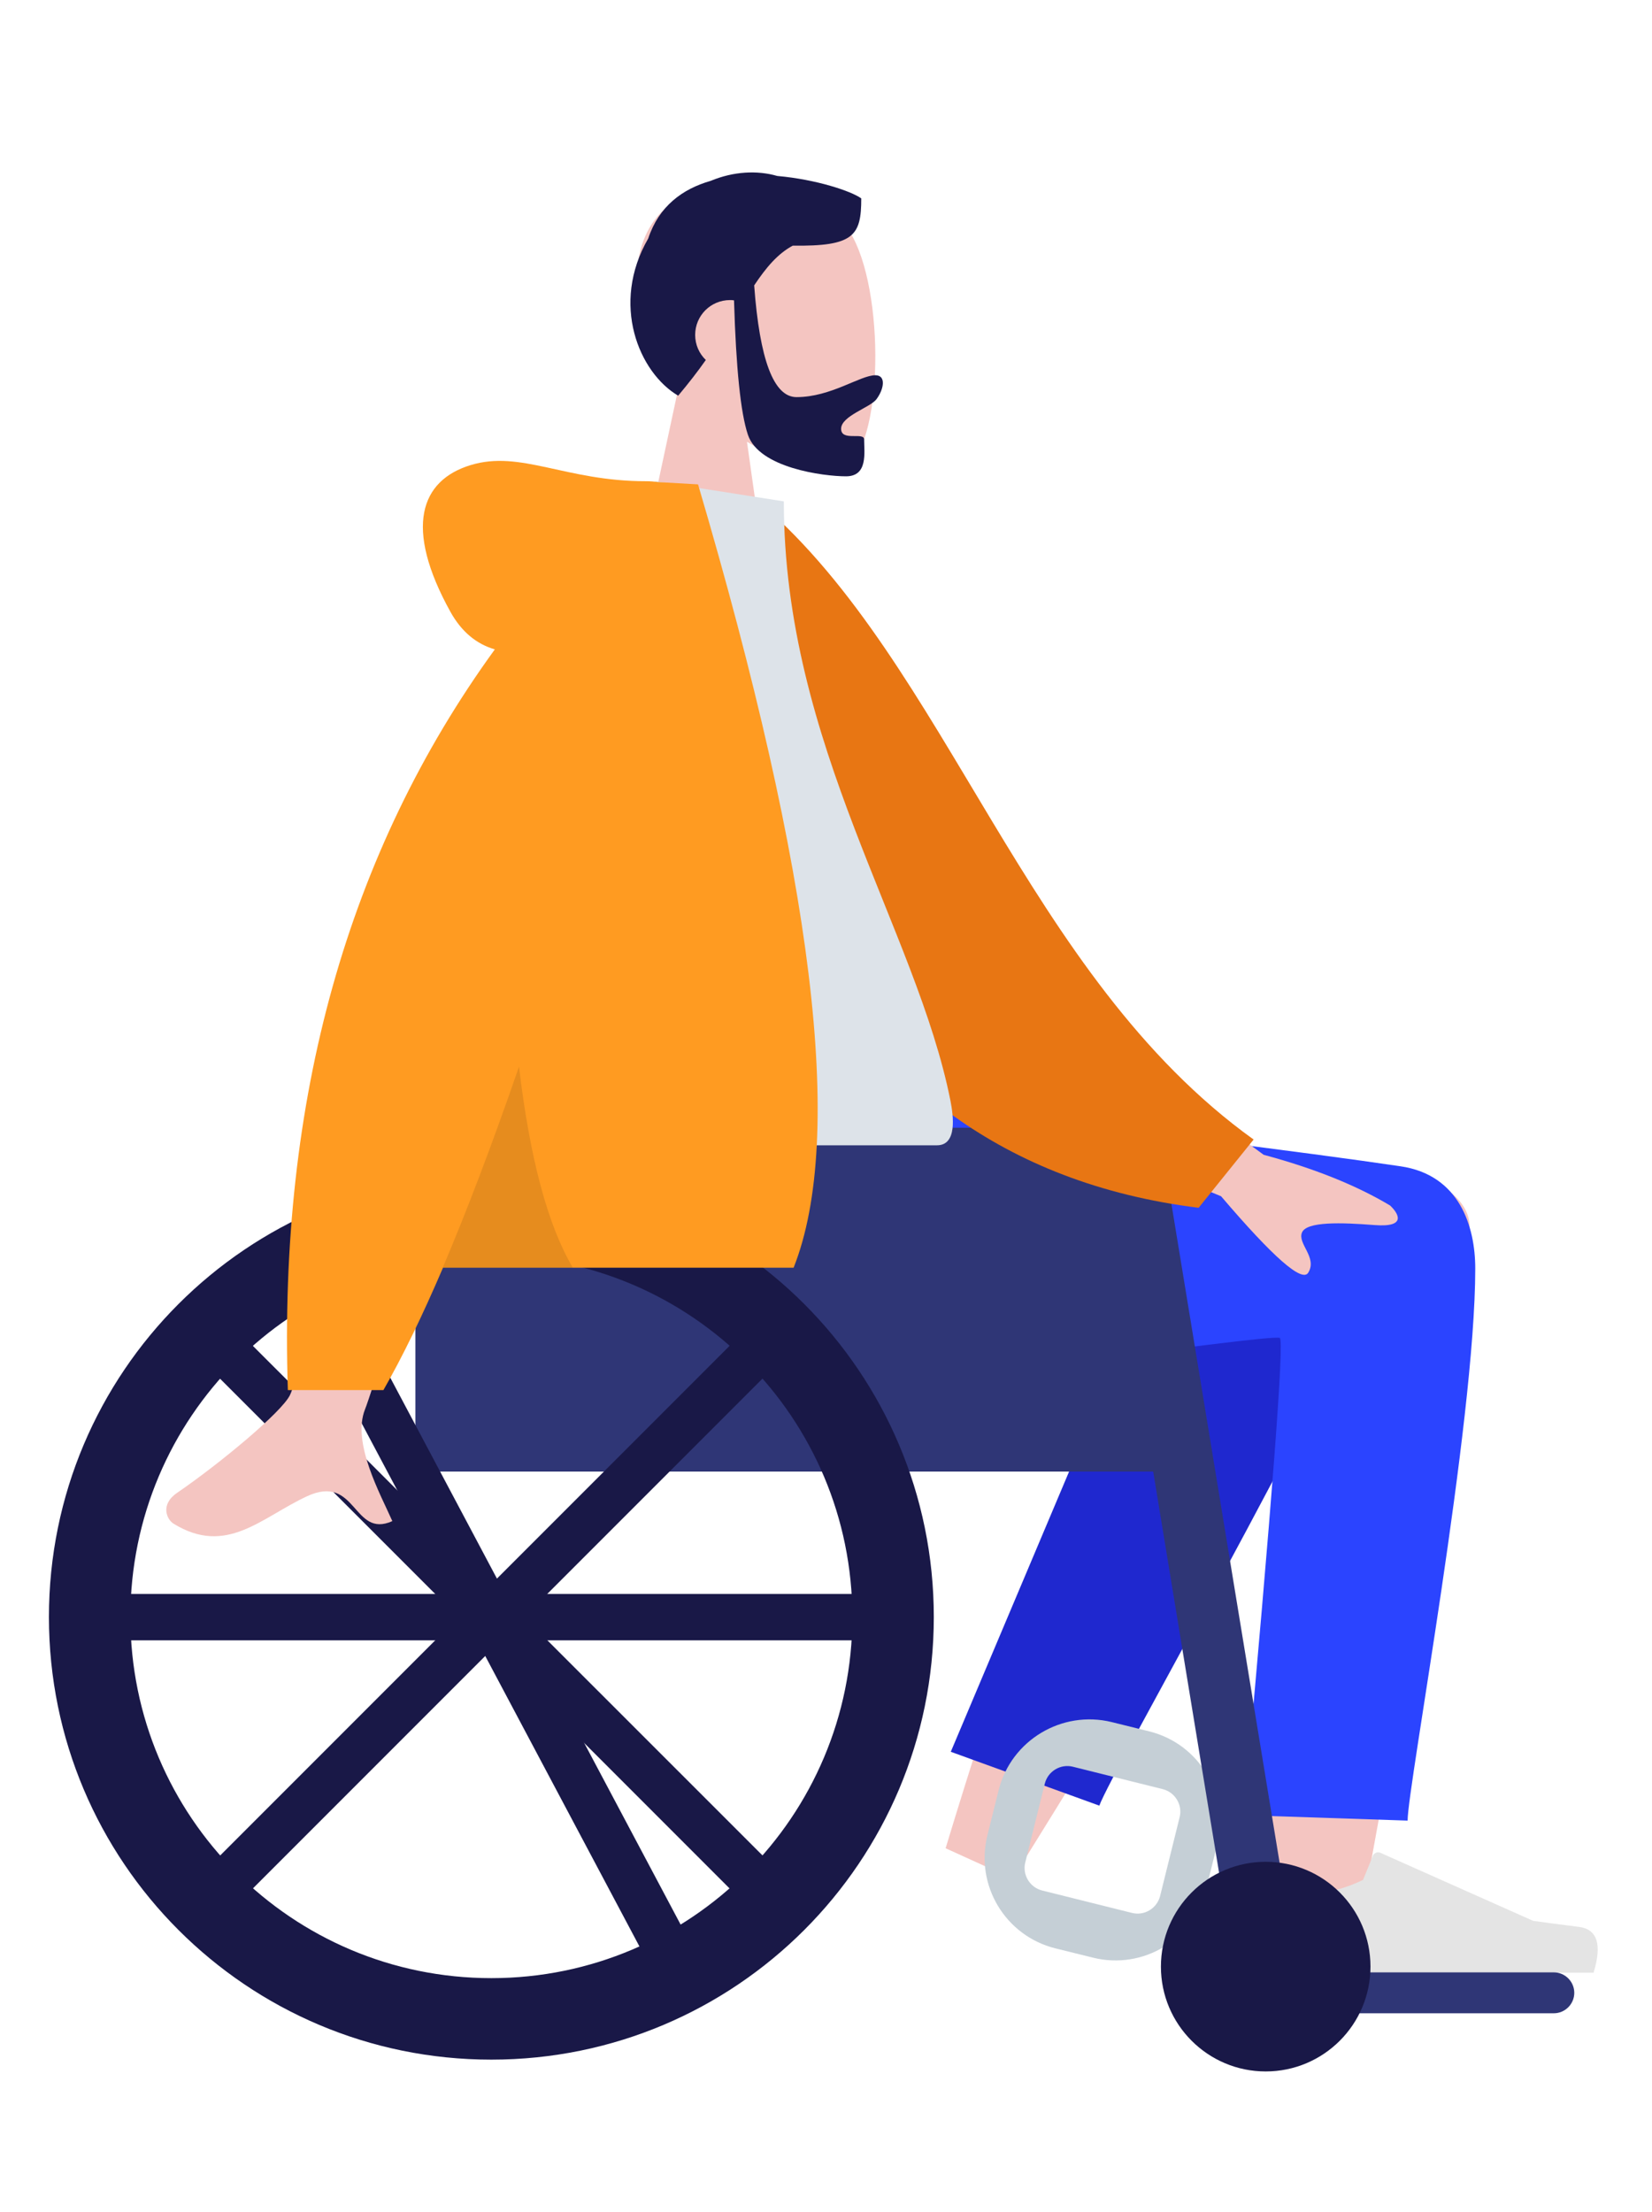 <svg xmlns="http://www.w3.org/2000/svg" xmlns:xlink="http://www.w3.org/1999/xlink" id="Layer_1" x="0px" y="0px" viewBox="0 0 573.9 768" style="enable-background:new 0 0 573.9 768;" xml:space="preserve"><style type="text/css">	.st0{fill-rule:evenodd;clip-rule:evenodd;fill:#F4C5C1;}	.st1{fill-rule:evenodd;clip-rule:evenodd;fill:#191847;}	.st2{fill-rule:evenodd;clip-rule:evenodd;fill:#1F28CF;}	.st3{fill-rule:evenodd;clip-rule:evenodd;fill:#2B44FF;}	.st4{fill-rule:evenodd;clip-rule:evenodd;fill:#C5CFD6;}	.st5{fill-rule:evenodd;clip-rule:evenodd;fill:#E4E4E4;}	.st6{fill-rule:evenodd;clip-rule:evenodd;fill:#2F3676;}	.st7{fill-rule:evenodd;clip-rule:evenodd;fill:#E87613;}	.st8{fill-rule:evenodd;clip-rule:evenodd;fill:#DDE3E9;}	.st9{fill-rule:evenodd;clip-rule:evenodd;fill:#FF9B21;}	.st10{fill-rule:evenodd;clip-rule:evenodd;fill-opacity:0.1;}</style><g>			<g transform="translate(190, 200.5) scale(-1, 1) translate(-190, -200.5) translate(40, 24)">		<g transform="translate(82, 0)">			<g id="Head_7_" transform="translate(54, 31)">				<path class="st0" d="M-31.9,78.7c9.3-10.9,15.6-24.3,14.6-39.4c-3-43.3-63.3-33.8-75-11.9s-10.3,77.3,4.8,81.2     c6,1.6,18.9-2.3,32-10.2l-8.2,58.2h48.5L-31.9,78.7z"></path>			</g>			<path id="Hair" class="st1" d="M-4,75.1c-1.9,25.9-6.8,38.8-14.7,38.8c-12,0-22.1-7.6-27.4-7.6c-3.8,0-3,4.8-0.4,8.3    c2.1,2.9,12.3,5.8,12.3,10.3c0,4.5-8,1-8,3.7c0,4.5-1.4,12.8,6.3,12.8c7.8,0,30.3-2.9,34.1-14.5c2.5-7.5,4.1-23,4.8-46.6    c0.5-0.1,1-0.1,1.4-0.1c6.7,0,12.1,5.4,12.1,12.1c0,3.4-1.4,6.5-3.7,8.7c2.8,4,6,8.1,9.6,12.4C36,105.4,46,81.6,32.8,58.8    c-3.7-11.2-11.9-17.2-21.7-20c-7.9-3.3-16.2-3.7-23.1-1.7c-13.6,1.2-25.8,5.3-29.2,7.8c0,12.9,2.5,16.7,23.8,16.4    C-12.2,64.1-8.2,68.8-4,75.1z"></path>		</g>		<g transform="translate(0, 187)">			<path id="Skin_9_" class="st0" d="M-119.7,205.1c-14.5-19.7-50.8-6.7-50.8,9.6c0.1,42.8,39.1,246.1,41.2,258.9s23.9,17,25.2,1    c2-25.5,5.8-114,2-155.1c-1.1-12-2.3-23.6-3.4-34.5c20.5,36.9,51.8,89,93.7,156.4l23.3-10.6c-18.3-60.3-33.3-102.8-45-127.6    c-20-42.5-38.8-78.9-46.8-91.7C-90.8,194.4-107.8,196.7-119.7,205.1z"></path>			<path id="Leg-Back" class="st2" d="M9.7,397.3l-80-189.4c-19.2-30.8-72.9,6.3-66.3,24.1c14.8,40.6,90.3,171.9,94.7,184L9.7,397.3    z"></path>			<path id="Leg-Front" class="st3" d="M-172.5,229.5c0,53.7,23.5,179.9,23.5,191.7l57-1.9c-10-109.7-14.2-165-12.6-165.7    c3.5-1.7,143.9,19.4,186,21c60.7,2.3,85.8-35,87.9-105.6H51.7C-48.9,181-115,189.3-146.6,194C-166.9,197-172.5,214.7-172.5,229.5    z"></path>							<g transform="translate(216.82, 128.225) rotate(14) translate(-216.82, -128.225) translate(186.32, 108.225)">				<path id="Seat" class="st4" d="M-118.3,348.1l7.6,14.3c8.4,15.8,2.4,35.4-13.4,43.8l-11.9,6.3c-15.8,8.4-35.4,2.4-43.8-13.4     l-7.6-14.3c-8.4-15.8-2.4-35.4,13.4-43.8l11.9-6.3C-146.3,326.4-126.7,332.4-118.3,348.1z M-173.7,361.6     c-3.9,2.1-5.4,7-3.3,10.9l13.2,24.9c2.1,3.9,7,5.4,10.9,3.3l28.4-15.1c3.9-2.1,5.4-7,3.3-10.9l-13.2-24.9     c-2.1-3.9-7-5.4-10.9-3.3L-173.7,361.6z"></path>			</g>			<g transform="translate(243, 111)">				<path id="shoe_3_" class="st5" d="M-344.1,333.4c2.3,6,3.4,10.6,3.4,13.6c0,3.6-0.6,9-1.8,16c-4.2,0-42.3,0-114.1,0     c-3-9.8-1.3-15.1,5.1-15.9s11.7-1.5,15.9-2.1l53-23.6c1-0.5,2.2,0,2.7,1c0,0,0,0,0,0.1l3.4,8.3c5.9,2.8,10.7,4.1,14.4,4.1     c3,0,7.2-1.2,12.4-3.6l0,0c2-0.9,4.4,0,5.4,2C-344.1,333.2-344.1,333.3-344.1,333.4z"></path>			</g>			<path id="Base" class="st6" d="M-106.8,473.9h-93c-3.9,0-7.1,3.2-7.1,7.1l0,0c0,3.9,3.2,7.1,7.1,7.1h93c3.9,0,7.1-3.2,7.1-7.1    l0,0C-99.7,477.1-102.9,473.9-106.8,473.9z"></path>			<path class="st6" d="M175.4,180.6H-41c-11.2,0-20.2,9.1-20.2,20.2V300h248.8c4.5,0,8.1-3.6,8.1-8.1v-91    C195.6,189.7,186.6,180.6,175.4,180.6z"></path>			<path id="Wheel-Stuff" class="st6" d="M-41,180.6h-4.4c-9.9,0-18.4,7.2-20,17l-44.4,270.3h21.6"></path>			<circle id="Front-Wheel" class="st1" cx="-99.7" cy="471.9" r="36.4"></circle>			<g id="Wheel" transform="translate(36, 14)">				<path class="st1" d="M-20.4,336.5c0-84.9,68.8-153.7,153.7-153.7s153.7,68.8,153.7,153.7s-68.8,153.7-153.7,153.7     S-20.4,421.4-20.4,336.5z M258.7,336.5c0-69.3-56.1-125.4-125.4-125.4S7.9,267.3,7.9,336.5s56.1,125.4,125.4,125.4     S258.7,405.8,258.7,336.5z"></path>									<rect x="125.2" y="470" transform="matrix(0.883 0.469 -0.469 0.883 173.595 -23.205)" class="st1" width="16.2" height="-267"></rect>				<path class="st1" d="M41.8,239.3l-5.7,5.7c-1.6,1.6-1.6,4.1,0,5.7l183.1,183.1c1.6,1.6,4.1,1.6,5.7,0l5.7-5.7     c1.6-1.6,1.6-4.1,0-5.7L47.5,239.3C45.9,237.7,43.4,237.7,41.8,239.3z"></path>				<path class="st1" d="M-0.2,332.5v8.1c0,2.2,1.8,4,4,4h258.9c2.2,0,4-1.8,4-4v-8.1c0-2.2-1.8-4-4-4H3.9     C1.6,328.4-0.2,330.2-0.2,332.5z"></path>				<path class="st1" d="M36.1,428.1l5.7,5.7c1.6,1.6,4.1,1.6,5.7,0l183.1-183.1c1.6-1.6,1.6-4.1,0-5.7l-5.7-5.7     c-1.6-1.6-4.1-1.6-5.7,0L36.1,422.3C34.5,423.9,34.5,426.5,36.1,428.1z"></path>			</g>		</g>		<g transform="translate(22, 82)">			<path class="st0" d="M-42.3,282.9l-63.9,26.5c-18.1,21.2-28.2,30.1-30.3,26.5c-3.2-5.3,3.8-10,2.2-13.9    c-1.6-3.9-13.7-3.5-25.2-2.6c-11.5,0.9-8.2-4.2-5.4-6.8c11.7-7,26.4-12.9,43.9-17.6l64.5-47.4L-42.3,282.9z M217.3,378.5    c2.9,5.9,24.3,23.7,39.2,33.9c6,4.1,3.5,9.3,1.2,10.7c-18.4,11.3-30.4-2.1-46.3-9.5c-17.4-8.1-15.9,14.8-29.7,8.6    c4.2-9.5,14.1-27.2,9.5-38.8c-2.1-5.2-16.2-49.9-42.3-134.1l42.3-0.2C204.7,327.4,213.4,370.5,217.3,378.5z"></path>			<path id="Coat-Back_1_" class="st7" d="M71.1,71.9l-17.5-3C-11.3,124.9-38,232.6-117.5,289.7l19.1,23.7    C39.6,296.3,73.8,165,71.1,71.9z"></path>			<path id="Shirt_2_" class="st8" d="M147.3,291.7c-70.1,0-121.7,0-154.8,0c-7.1,0-5.7-10.2-4.7-15.4    c11.8-59.5,57.9-123.6,57.9-208.2l44.6-7C127.3,120.5,140,193.6,147.3,291.7z"></path>			<path id="Coat-Front_2_" class="st9" d="M146.1,119.5c6.5-1.9,11.6-6.2,15.4-13c16.3-29.4,10.4-45.7-7-51s-33,5.6-60.8,5.6    c-1.5,0-2.9,0.1-4.2,0.3l-14,0.8c-40.1,135.9-51.2,226.6-33.2,272h121.8c7.2,16.8,14.1,31,20.7,42.5h33.2    C221.3,275.6,197.2,189.9,146.1,119.5z"></path>			<path id="Shade" class="st10" d="M137.7,264.4c-3.8,32.1-10.1,55.3-18.7,69.8h45.2C155.8,314.5,147,291.3,137.7,264.4z"></path>		</g>	</g></g></svg>